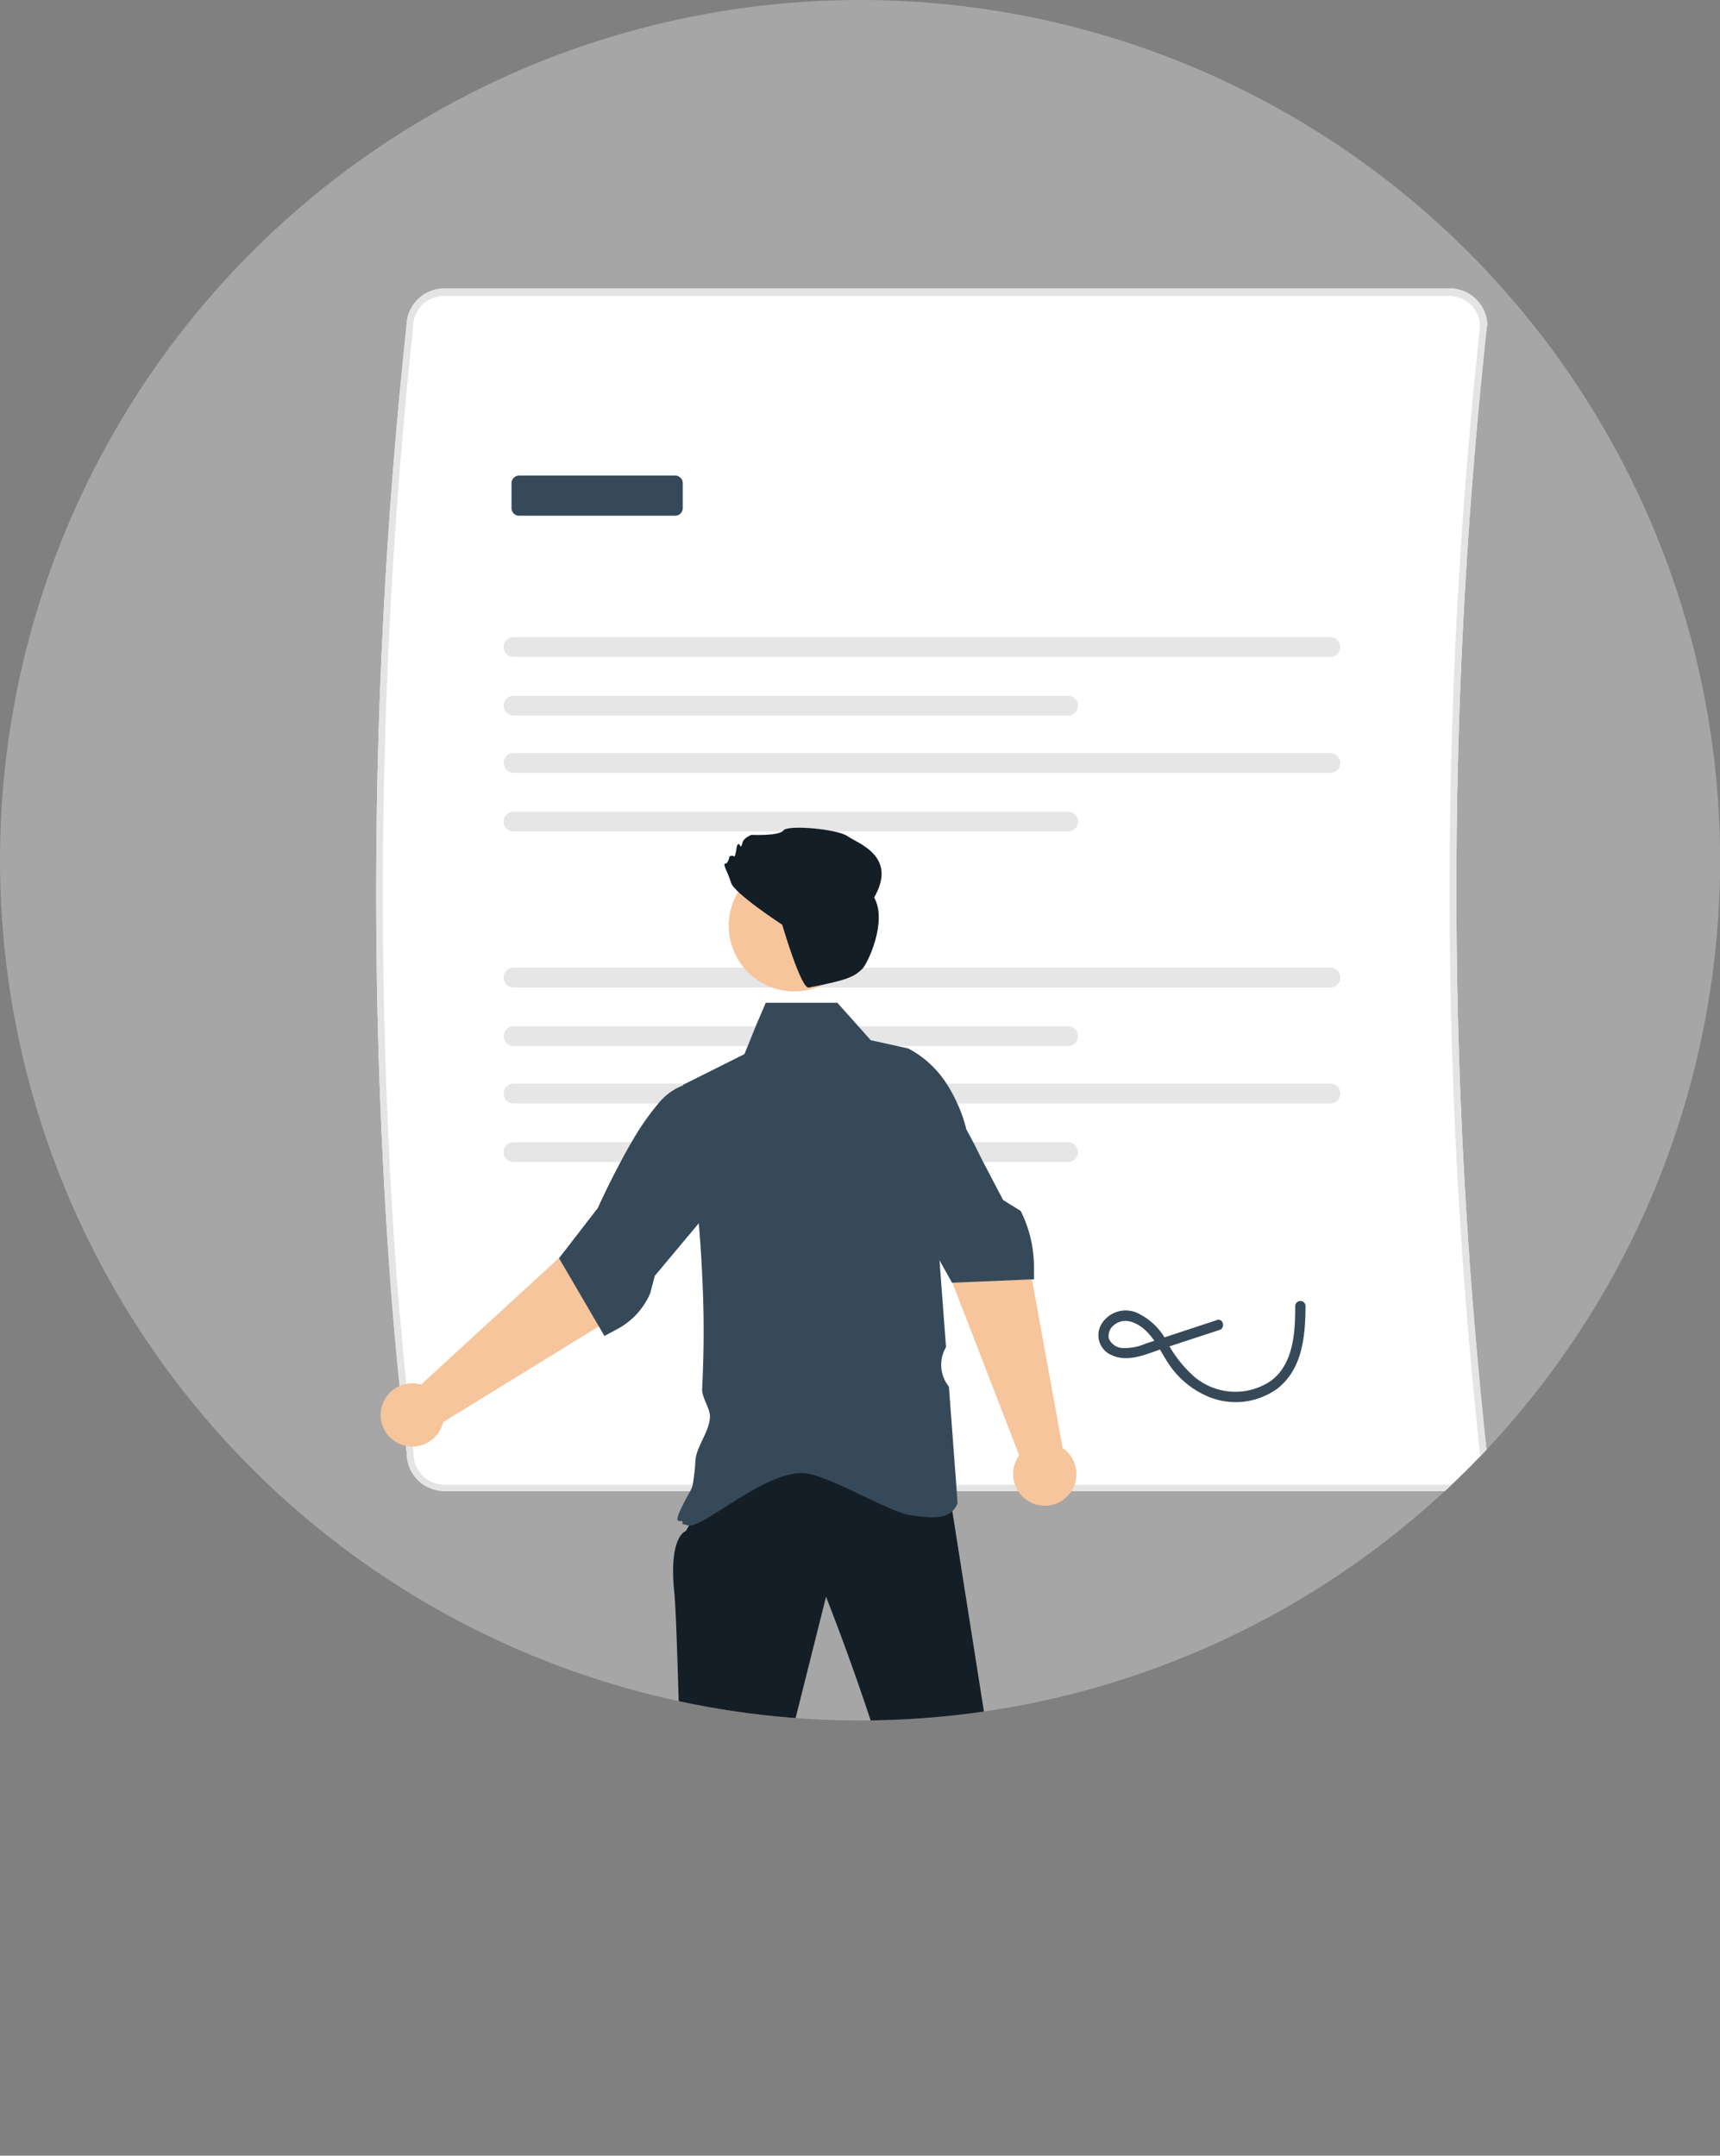 <?xml version="1.0" encoding="UTF-8"?> <svg xmlns="http://www.w3.org/2000/svg" xmlns:xlink="http://www.w3.org/1999/xlink" viewBox="0 0 173.47 217.36"><rect x="0" y="0" width="173.47" height="217.36" fill="#808080" stroke="none"/><defs><style>.cls-1{fill:none;}.cls-2{fill:#a6a6a6;}.cls-3{clip-path:url(#clip-path);}.cls-4{fill:#fff;}.cls-5{fill:#e4e4e4;}.cls-6{fill:#e6e6e6;}.cls-7{fill:#354959;}.cls-8{fill:#f6c59c;}.cls-9{fill:#141e27;}</style><clipPath id="clip-path"><circle class="cls-1" cx="86.74" cy="86.74" r="86.74"></circle></clipPath></defs><g id="Capa_2" data-name="Capa 2"><g id="Capa_1-2" data-name="Capa 1"><circle class="cls-2" cx="86.74" cy="86.74" r="86.74"></circle><g class="cls-3"><path class="cls-4" d="M150,32.87a3.78,3.78,0,0,0-3.78-3.78H44.8A3.81,3.81,0,0,0,41,32.85a537.14,537.14,0,0,0-1.69,95.55q.42,5.73,1,11.4.3,3,.64,6c0,.26.05.52.08.78a3.79,3.79,0,0,0,3.78,3.76H146.18a3.78,3.78,0,0,0,3.78-3.78v0a526.61,526.61,0,0,1,0-113.67Z"></path><path class="cls-5" d="M150,32.87a3.78,3.78,0,0,0-3.78-3.78H44.8A3.81,3.81,0,0,0,41,32.85a537.14,537.14,0,0,0-1.69,95.55q.42,5.73,1,11.4.3,3,.64,6c0,.26.05.52.08.78a3.79,3.79,0,0,0,3.78,3.76H146.18a3.78,3.78,0,0,0,3.78-3.78v0a526.61,526.61,0,0,1,0-113.67Zm-.69,113.76a3.1,3.1,0,0,1-3.09,3.08H44.8a3.11,3.11,0,0,1-3.09-3.1v0c0-.22-.05-.45-.07-.67q-.36-3.15-.66-6.32-.54-5.57-1-11.19a536.46,536.46,0,0,1,1.69-95.49v0a3.09,3.09,0,0,1,3.09-3.09H146.18a3.09,3.09,0,0,1,3.09,3.07A527.62,527.62,0,0,0,149.27,146.63Z"></path><path id="a974c3de-8d03-408b-a459-3ce6ba461bdb-542" class="cls-6" d="M51.79,64.24a1,1,0,0,0,0,2h82.38a1,1,0,0,0,1-1,1,1,0,0,0-1-1Z"></path><path id="e9133026-9528-4ac3-aa69-83f109aff1e3-543" class="cls-6" d="M51.79,70.15a1,1,0,0,0,0,2h55.93a1,1,0,0,0,0-2Z"></path><path id="a406ca83-8296-4426-a4ed-8cd27cbcb96b-544" class="cls-6" d="M51.79,75.93a1,1,0,0,0,0,2h82.38a1,1,0,1,0,0-2Z"></path><path id="be321b5a-3e39-41eb-b9b2-711d73db0143-545" class="cls-6" d="M51.79,81.84a1,1,0,0,0,0,2h55.93a1,1,0,0,0,0-2Z"></path><path id="a5a7e885-834f-470d-9162-1a1fa51c1163-546" class="cls-6" d="M51.79,97.57a1,1,0,0,0-1,1,1,1,0,0,0,1,1h82.38a1,1,0,0,0,1-1,1,1,0,0,0-1-1Z"></path><path id="a5fcdb43-4805-483f-9462-6a7e4850dca6-547" class="cls-6" d="M51.79,103.48a1,1,0,0,0-1,1,1,1,0,0,0,1,1h55.93a1,1,0,0,0,1-1,1,1,0,0,0-1-1Z"></path><path id="b765b6a8-7afa-43c2-95d1-39dcbde99f83-548" class="cls-6" d="M51.79,109.26a1,1,0,0,0,0,2h82.38a1,1,0,1,0,0-2Z"></path><path id="e421dd9d-74a5-4920-9c7d-c121b8cd01e8-549" class="cls-6" d="M51.79,115.17a1,1,0,0,0,0,2h55.93a1,1,0,0,0,0-2Z"></path><path id="ea3081fc-4e36-4189-92a3-e6d1b5b4a040-550" class="cls-7" d="M68.09,52H52.36a.76.76,0,0,1-.77-.77V48.72a.77.77,0,0,1,.77-.77H68.09a.77.77,0,0,1,.77.77v2.52A.76.76,0,0,1,68.09,52Z"></path><path class="cls-7" d="M122.75,133.1l-4.82,1.59-2.41.8a5.26,5.26,0,0,1-2.34.43,1.58,1.58,0,0,1-1.35-.95,1.39,1.39,0,0,1,.6-1.42c1.15-.87,2.6,0,3.42.92,1,1.11,1.56,2.54,2.49,3.7a8.92,8.92,0,0,0,3.09,2.46,7.17,7.17,0,0,0,7.42-.63c2.54-2,2.8-5.36,2.82-8.32a.52.52,0,0,0-.54-.5.52.52,0,0,0-.5.5c0,2.68-.16,6-2.61,7.66a6.41,6.41,0,0,1-7.59-.54,12.39,12.39,0,0,1-2.73-3.49,6.34,6.34,0,0,0-3.18-3,2.86,2.86,0,0,0-3.43,1.2,2.18,2.18,0,0,0,.76,3,1.92,1.92,0,0,0,.25.12c1.68.81,3.6-.13,5.22-.67L123,134.1c.62-.21.36-1.21-.28-1Z"></path><polygon class="cls-8" points="108.47 208.87 105.09 209.99 99.19 197.48 104.18 195.84 108.47 208.87"></polygon><path class="cls-9" d="M110.88,211.71l-.23-.7-.6-1.83-.42-1.25-1.12.37-.24,0-3.09-.21-.41,0-.62,0-.63,0-1.76,2.56h0a5.26,5.26,0,0,0-3.06,2.64,2.4,2.4,0,0,0-.11.23,3.54,3.54,0,0,0-.22.57,5.33,5.33,0,0,0-.14,2.6,4.64,4.64,0,0,0,.17.64v0l0,.13.25-.08,2.17-.72,7.61-2.5,1.5-.5.47-.15h0l.9-.3Z"></path><polygon class="cls-8" points="76.44 211.81 72.88 211.81 71.19 198.09 76.44 198.09 76.44 211.81"></polygon><path class="cls-9" d="M70.74,151.65l-1.57,2.73s-1.74.47-1.17,6.12c.4,4,.53,21.85,1.54,33.46.42,4.83,1,8.57,1.79,9.78l.5.45,5.18.49.13,0L79,191.21a22.68,22.68,0,0,0-.15-7.26h0l-.35-3.78L83.31,161a251,251,0,0,1,8,23.95c.74,2.82,3.57,4.61,4.64,7,.36.81.71,1.59,1.06,2.34,2.27,4.95,3.4,8.56,4.26,8.86h.69l4.12-1.38.81-2-6.3-18.58-4.73-30C86.81,146.37,78.36,145.83,70.74,151.65Z"></path><path class="cls-7" d="M96.53,111.23a14,14,0,0,0-1.09-2,10.21,10.21,0,0,0-3.84-3.51l-1.35-.3-2.43-.53-1.28-1.44-2.09-2.34H77.23l-1,2.34-.81,2-.34.84-6.18,3.09h0l.24,1.85c.18,1.33.35,2.64.5,3.94.08.66.15,1.32.23,2,.23,2,.42,4.06.59,6,.15,1.76.27,3.51.35,5.22a111.37,111.37,0,0,1,0,11.7c0,.92.87,2,.79,2.86-.12,1.47-1.25,2.76-1.45,4.16a23.86,23.86,0,0,1-.28,2.59,3,3,0,0,1-.27.68h0c-2.48,4.42-.54,2.31-.77,3.31l.11,0,.47.12c1.45.34,7.44-5.28,11.47-5.28,2.41,0,8.81,4,11,4.26,1.69.23,3.21.43,4.11-.36a2.08,2.08,0,0,0,.58-.85v-.06l-.08-1.16-.05-.68-.74-9.87a3.49,3.49,0,0,1-.45-3.67l.16-.32-.56-7.45-.1-1.39,0-.47h0l-.27-3.6.65-2h0l1.25-3.83.65-2,.4-1.24,0-.08A13.55,13.55,0,0,0,96.53,111.23Z"></path><path class="cls-8" d="M102.8,146.77l-6.93-17.91-3.21-6.54,6.18-3.41,5,8.78L107.17,146a3.19,3.19,0,1,1-4.44.84.86.86,0,0,1,.07-.1Z"></path><path class="cls-7" d="M102.94,122.1,101.17,121l-2-3.81-1-2-.67-1.24-.28-.52L94,111.23l-2.15-1.47L90,111.23l-.83.7.82,3.24.49,2,1.08,4.27,3.17,5.6.78,1.39.45.8h0l.06.11,8-.34h.26v-1.08A12.65,12.65,0,0,0,102.94,122.1Z"></path><path class="cls-8" d="M42.42,139.65l14.17-13,4.93-5.37,5.42,4.52-6.37,7.83-15.88,9.77a3.19,3.19,0,1,1-2.39-3.84l.12,0Z"></path><path class="cls-7" d="M71.67,117.14l0-2-.06-3.94,0-1.53,0,0a2.58,2.58,0,0,0-1.07-.4,3.35,3.35,0,0,0-1,0,4.37,4.37,0,0,0-.52.12h0a6,6,0,0,0-2.6,1.85h0a25.88,25.88,0,0,0-2.73,3.94c-.39.66-.76,1.33-1.11,2-1.31,2.44-2.26,4.56-2.27,4.6l-3.93,5.09.06.1.86,1.47,3.16,5.41.5.86,1.28-.69a7.37,7.37,0,0,0,3.34-3.63l.46-1.75.17-.2,4.37-5.22,1.25-1.5Z"></path><circle class="cls-8" cx="80.12" cy="93.35" r="6.62"></circle><path class="cls-9" d="M73.73,89c-.3-1-.89-1.91-.59-1.91s.44-.74.44-.74.29-.15.44,0,.29-1,.29-1,.15-.44.3-.15.15.15.29-.29.88-.73.88-.73,2.8.14,3.24-.45,5.44-.14,6.47.59,5.08,2,2.67,6.18c1.38,2.4-.67,6.69-1.2,7.2-.84.8-1.42,1.1-5.39,1.88-.78.16-2.68-6.34-2.68-6.34S74,90.05,73.73,89Z"></path><path class="cls-9" d="M76.65,211.28l-.21-.09-3.83-1.56-.59-.24-2.48,1.89h0a5.3,5.3,0,0,0-5.29,5.28v.18H77.84v-5.46Z"></path></g></g></g></svg> 